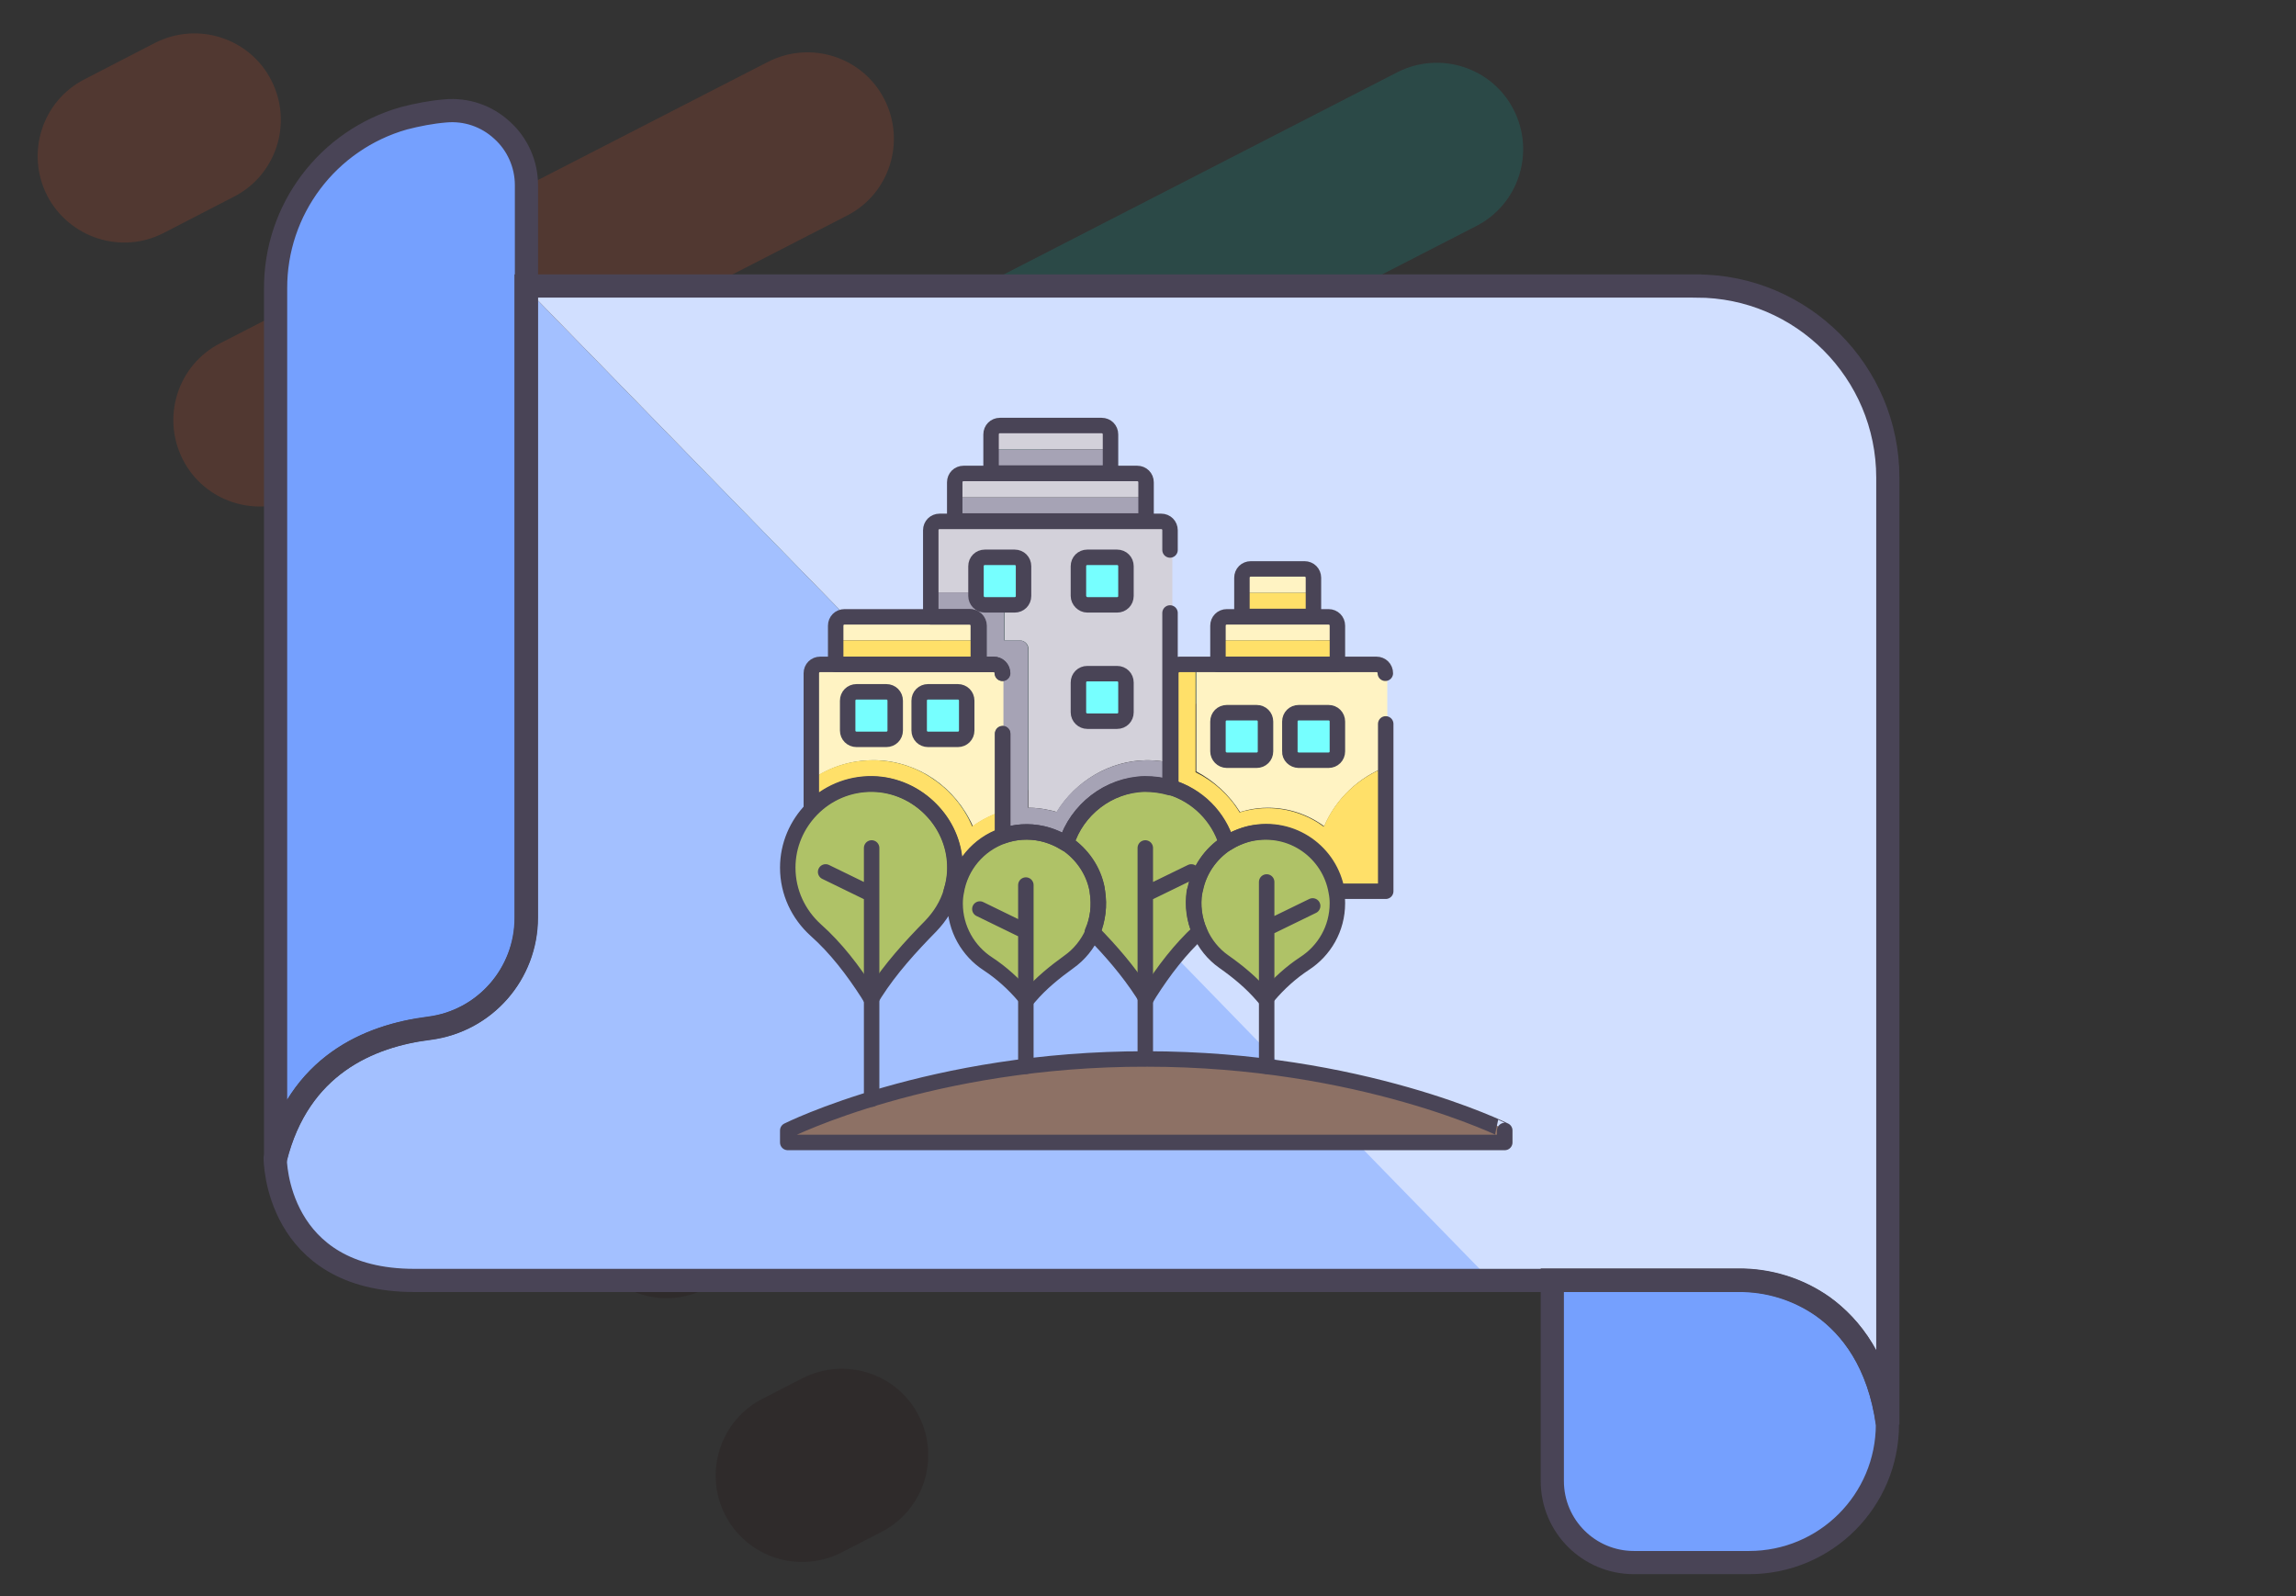<?xml version="1.0" encoding="UTF-8"?> <svg xmlns="http://www.w3.org/2000/svg" viewBox="0 0 594 413"><rect x="0" y="0" width="594" height="413" fill="#333333" stroke="none"/><defs></defs><g opacity=".15"><path fill="#FF5625" d="M12.2 50.6c-5.6-11-1.3-24.5 9.7-30.1l18.2-9.4c11-5.6 24.5-1.3 30.1 9.7 5.6 11 1.3 24.5-9.7 30.1l-18.2 9.4c-10.9 5.6-24.4 1.3-30.1-9.7zM47.3 118.9c-5.6-11-1.3-24.5 9.7-30.1L198.7 16c11-5.6 24.5-1.3 30.1 9.7 5.6 11 1.3 24.5-9.7 30.1L77.4 128.6c-11 5.6-24.5 1.3-30.1-9.7z"></path><path fill="#00CBBE" d="M82.4 187.2c-5.6-11-1.3-24.5 9.7-30.1l32.3-16.6c11-5.6 24.5-1.3 30.1 9.7 5.6 11 1.3 24.5-9.7 30.1l-32.3 16.6c-11 5.6-24.5 1.3-30.1-9.7zM181.3 136.4c-5.6-11-1.3-24.5 9.7-30.1l170.5-87.6c11-5.6 24.5-1.3 30.1 9.7 5.6 11 1.3 24.5-9.7 30.1l-170.5 87.6c-11 5.6-24.5 1.3-30.1-9.7z"></path><path fill="#76FFFF" d="M117.5 255.5c-5.6-11-1.3-24.5 9.7-30.1l188.9-97c11-5.6 24.5-1.3 30.1 9.7 5.6 11 1.3 24.5-9.7 30.1l-188.9 97c-11 5.6-24.5 1.2-30.1-9.7z"></path><path fill="#180000" d="M152.5 323.7c-5.6-11-1.3-24.5 9.7-30.1l93.8-48.2c11-5.6 24.5-1.3 30.1 9.7 5.6 11 1.3 24.5-9.7 30.1l-93.8 48.2c-10.9 5.7-24.4 1.3-30.1-9.7zM187.6 392c-5.6-11-1.3-24.5 9.7-30.1l10.3-5.3c11-5.6 24.5-1.3 30.1 9.7 5.6 11 1.3 24.5-9.7 30.1l-10.3 5.3c-11 5.6-24.4 1.3-30.1-9.7z"></path></g><path fill="#A3C0FF" d="M204.2 295.6v-3.1s37.1-18.5 92.7-18.5c13.1 0 25.2 1 36 2.6l-28.2-29c-2.5 3-4.7 6.2-6.8 9.4l-.9 1.5-.9-1.5c-3.7-5.8-8.2-10.9-13-15.8-1.3 3.1-3.5 5.7-6.2 7.6-3.7 2.6-7.2 5.5-10.1 8.9l-.7.8-.7-.8c-2.7-3.2-5.9-6.1-9.4-8.4-5.1-3.3-8.5-9-8.5-15.6 0-1.1.1-2.1.3-3.1h-1.2c-1 3.4-2.8 6.5-5.3 8.9-5.3 5.4-10.4 11-14.5 17.4l-.9 1.5-.9-1.5c-3.8-6-8.2-11.7-13.5-16.4-4.4-4-7.2-9.7-7.2-16.1 0-5.9 2.4-11.2 6.2-15.1v-35.1c0-1.3 1-2.3 2.3-2.3h3.9v-10c0-1.3 1-2.3 2.3-2.3l-82.8-84.9v162.8c0 14.5-10.7 26.7-25.1 28.6-15.6 1.9-33.7 9.6-39.8 33.7 0 0 0 31.5 36 31.5h279l-34.7-35.6-147.4-.1z"></path><path fill="#D1DFFF" d="M438.9 74H136.1v.6l82.8 84.9h22.4v-22.4c0-1.3 1-2.3 2.3-2.3h3.9v-10c0-1.3 1-2.3 2.3-2.3h7v-10c0-1.3 1-2.3 2.3-2.3h26.3c1.3 0 2.3 1 2.3 2.3v10.1h6.9c1.3 0 2.3 1 2.3 2.3V135h3.9c1.3 0 2.3 1 2.3 2.3v37.1-.1c.1-1.2 1.1-2.2 2.3-2.2h10.1v-10c0-1.3 1-2.3 2.3-2.3h3.9v-10c0-1.3 1-2.3 2.3-2.3h13.9c1.3 0 2.3 1 2.3 2.3v10.1h3.8c1.3 0 2.3 1 2.3 2.3v10.1h10c1.3 0 2.3 1 2.3 2.3V231H346c.2 1 .3 2 .3 3.1 0 6.5-3.4 12.3-8.5 15.6-3.5 2.3-6.7 5.2-9.4 8.4l-.7.8-.7-.8c-2.9-3.4-6.5-6.3-10.1-8.9-2.7-2-4.9-4.6-6.2-7.7-2.2 2-4.2 4.2-6.1 6.5l28.2 29c35 5.1 56.7 15.9 56.7 15.9v3.1h-38.2l34.7 35.6h63.4c7.9-.1 15.6 2.3 22 6.8 7.3 5.2 14.5 14.4 16.8 30.5v-245c.2-27.7-22-49.9-49.3-49.9z"></path><path fill="#75A0FE" d="M471.6 338c-6.4-4.5-14.1-6.9-22-6.8h-48v52c0 11.7 9.5 21.1 21.1 21.1h29.8c19.8 0 35.8-16 35.8-35.8-2.2-16.1-9.4-25.2-16.7-30.5zM129.9 33.7c-4-3.7-9.3-5.5-14.7-5-3.6.3-7.2 1-10.7 1.9-19.7 5.6-33.3 23.6-33.2 44.1v225c6-24.1 24.2-31.7 39.8-33.7 14.4-1.8 25.1-14.1 25.1-28.6V47.9c0-5.4-2.3-10.6-6.3-14.2z"></path><path fill="none" stroke="#494456" stroke-miterlimit="10" stroke-width="6" d="M471.6 338c-6.4-4.5-14.1-6.9-22-6.8h-48v52c0 11.7 9.5 21.1 21.1 21.1h29.8c19.8 0 35.8-16 35.8-35.8-2.2-16.1-9.4-25.2-16.7-30.5z"></path><path fill="none" stroke="#494456" stroke-miterlimit="10" stroke-width="6" d="M438.9 74H136.1v163.5c0 14.5-10.7 26.7-25.1 28.6-15.6 1.9-33.7 9.6-39.8 33.7 0 0 0 31.5 36 31.5h342.4c7.9-.1 15.6 2.3 22 6.8 7.3 5.2 14.5 14.4 16.8 30.5v-245c0-27.4-22.2-49.6-49.5-49.6z"></path><path fill="none" stroke="#494456" stroke-linecap="square" stroke-linejoin="round" stroke-miterlimit="10" stroke-width="6" d="M129.9 33.7c-4-3.7-9.3-5.5-14.7-5-3.6.3-7.2 1-10.7 1.9-19.7 5.6-33.3 23.6-33.2 44.1v225c6-24.1 24.2-31.7 39.8-33.7 14.4-1.8 25.1-14.1 25.1-28.6V47.9c0-5.4-2.3-10.6-6.3-14.2z"></path><g><path fill="#FFF3C3" d="M320.8 210.1c.6-.2 1.3-.3 1.9-.5 1.7-.4 3.5-.6 5.3-.6 5.5 0 10.5 1.8 14.6 4.8 3-7.1 9-12.8 16.3-15.5v-24.1c0-1.3-1-2.3-2.3-2.3h-47.1v27.7c4.5 2.4 8.5 6 11.3 10.5zm13.3-23.5c0-1.3 1-2.3 2.3-2.3h7.7c1.3 0 2.3 1 2.3 2.3v7.7c0 1.3-1 2.3-2.3 2.3h-7.7c-1.3 0-2.3-1-2.3-2.3v-7.7zm-18.5 0c0-1.3 1-2.3 2.3-2.3h7.7c1.3 0 2.3 1 2.3 2.3v7.7c0 1.3-1 2.3-2.3 2.3h-7.7c-1.3 0-2.3-1-2.3-2.3v-7.7z"></path><path fill="#D3D1DA" d="M241.4 153.4H253v-7c0-1.3 1-2.3 2.3-2.3h7.7c1.3 0 2.3 1 2.3 2.3v7.7c0 1.3-1 2.3-2.3 2.3h-3.1v9.3h3.9c1.3 0 2.3 1 2.3 2.3v41c1.8 0 3.5.2 5.3.6.7.1 1.3.3 2 .5 4.9-8 13.7-13.3 23.2-13.4h.5c2.1 0 4.2.3 6.2.8v-60.3c0-1.3-1-2.3-2.3-2.3h-57.3c-1.3 0-2.3 1-2.3 2.3v22.4-6.2zm38.1-7c0-1.3 1-2.3 2.3-2.3h7.7c1.3 0 2.3 1 2.3 2.3v7.7c0 1.3-1 2.3-2.3 2.3h-7.7c-1.3 0-2.3-1-2.3-2.3v-7.7zm0 30.2c0-1.3 1-2.3 2.3-2.3h7.7c1.3 0 2.3 1 2.3 2.3v7.7c0 1.3-1 2.3-2.3 2.3h-7.7c-1.3 0-2.3-1-2.3-2.3v-7.7z"></path><path fill="#FFF3C3" d="M259.9 173.8c-.1-.3-.2-.6-.3-.8s-.4-.5-.6-.6c-.4-.3-.8-.4-1.3-.4h-44.9c-1.3 0-2.3 1-2.3 2.3v35.1-8c4.4-3 9.7-4.7 15.5-4.7h.5c5.5.1 10.7 1.9 15 4.8 4.4 3 8 7.3 10.2 12.3 2.5-1.8 5.3-3.2 8.4-4v-35.6c-.2-.1-.2-.3-.2-.4zM232.1 189c0 1.3-1 2.3-2.3 2.3H222c-1.3 0-2.3-1-2.3-2.3v-7.7c0-1.3 1-2.3 2.3-2.3h7.7c1.3 0 2.3 1 2.3 2.3v7.7h.1zm18.5 0c0 1.3-1 2.3-2.3 2.3h-7.7c-1.3 0-2.3-1-2.3-2.3v-7.7c0-1.3 1-2.3 2.3-2.3h7.7c1.3 0 2.3 1 2.3 2.3v7.7zM251.4 159.6H219c-1.3 0-2.3 1-2.3 2.3v10-6.2h37.1v-3.9c-.1-1.2-1.1-2.2-2.4-2.2zM315.6 165.7h30.9v-3.9c0-1.3-1-2.3-2.3-2.3H318c-1.3 0-2.3 1-2.3 2.3v10-6.1h-.1z"></path><path fill="#FFF3C3" d="M321.7 153.4h18.5v-3.9c0-1.3-1-2.3-2.3-2.3H324c-1.3 0-2.3 1-2.3 2.3v10-6.1z"></path><path fill="#D3D1DA" d="M247.6 128.7H297v-3.9c0-1.3-1-2.3-2.3-2.3h-44.8c-1.3 0-2.3 1-2.3 2.3v10-6.1zM256.8 116.3h30.9v-3.9c0-1.3-1-2.3-2.3-2.3h-26.3c-1.3 0-2.3 1-2.3 2.3v10-6.1z"></path><path fill="#A6A3B5" d="M297 196.7h-.5c-9.5.2-18.3 5.4-23.2 13.4-.6-.2-1.3-.4-2-.5-1.7-.4-3.5-.6-5.3-.6v-41c0-1.3-1-2.3-2.3-2.3h-3.9v-9.3h-4.7c-1.3 0-2.3-1-2.3-2.3v-.8h-11.6v6.2h10c1.3 0 2.3 1 2.3 2.3v10.1h3.9c.5 0 .9.1 1.3.4.2.2.5.4.6.6s.3.5.3.8v42.6c1.9-.7 4-1.1 6.2-1.1 1.3 0 2.6.1 4 .4 2.2.5 4.3 1.4 6.2 2.6 2.7-8.7 10.9-15.2 20.3-15.4 2.3 0 4.5.3 6.6.9v-6.3c-1.7-.4-3.8-.7-5.9-.7z"></path><path fill="#FFE069" d="M358.8 198.4c-7.3 2.7-13.3 8.3-16.3 15.5-4.1-3-9.1-4.8-14.6-4.8-1.8 0-3.5.2-5.3.6-.6.1-1.3.3-1.9.5-2.7-4.5-6.7-8.1-11.4-10.4v-27.7h-3.9c-1.2 0-2.2 1-2.3 2.2v29.6c2.2.7 4.3 1.7 6.2 3 3.9 2.8 6.9 6.8 8.3 11.5 1.9-1.2 4-2.1 6.2-2.6 10.9-2.3 20.6 5 22.3 15h12.6l.1-32.4zM251.5 213.8c-2.1-5-5.7-9.3-10.2-12.3-4.3-3-9.5-4.7-15-4.8h-.5c-5.7 0-11 1.7-15.5 4.7v8c4-4.1 9.6-6.6 15.8-6.5 5.8.1 11.2 2.6 15.1 6.6.9.9 1.7 1.9 2.5 3 .7 1.1 1.4 2.2 1.9 3.4.4.8.7 1.7.9 2.6.3 1 .6 2.1.7 3.1.1.7.1 1.3.2 2 .1 2.4-.2 4.8-.9 7h1.2c1.1-6.7 5.8-12.2 12.1-14.4v-6.5c-3 .9-5.8 2.3-8.3 4.1zM241.4 165.7h-24.8v6.2h37.1v-6.2z"></path><path fill="#A6A3B5" d="M256.8 116.3h30.9v6.2h-30.9zM247.6 128.7H297v6.2h-49.4z"></path><path fill="#FFE069" d="M315.6 165.7h30.9v6.2h-30.9zM321.7 153.4h18.5v6.2h-18.5z"></path><path fill="#AFC267" d="M346.2 230.7c-1.7-10-11.4-17.3-22.3-15-2.2.5-4.3 1.4-6.2 2.6-1.4-4.7-4.4-8.7-8.3-11.5-1.9-1.3-3.9-2.3-6.2-3-2.1-.6-4.3-.9-6.6-.9-9.4.2-17.6 6.7-20.3 15.4-1.9-1.2-4-2.1-6.2-2.6-1.4-.3-2.7-.4-4-.4-2.2 0-4.2.4-6.2 1.1-6.3 2.2-11 7.7-12.1 14.4-.2 1-.3 2-.3 3.1 0 6.5 3.4 12.3 8.5 15.6 3.5 2.3 6.7 5.2 9.4 8.4l.7.8.7-.8c2.9-3.4 6.5-6.3 10.1-8.9 2.7-1.9 4.9-4.6 6.2-7.6 4.8 4.9 9.3 10.1 13 15.8l.9 1.5.9-1.5c3.7-5.8 7.9-11.3 12.9-15.9 1.3 3.1 3.5 5.8 6.2 7.7 3.7 2.6 7.2 5.5 10.1 8.9l.7.8.7-.8c2.7-3.2 5.9-6.1 9.4-8.4 5.1-3.3 8.5-9 8.5-15.6.1-1.2 0-2.2-.2-3.2zM247.4 221.7c-.1-1.1-.4-2.1-.7-3.1-.3-.9-.6-1.7-.9-2.6-.5-1.2-1.2-2.3-1.9-3.4s-1.6-2.1-2.5-3c-3.9-4-9.3-6.5-15.1-6.6-6.2-.1-11.8 2.4-15.8 6.5-3.8 3.9-6.2 9.2-6.2 15.1 0 6.4 2.8 12.1 7.2 16.1 5.3 4.7 9.7 10.5 13.5 16.4l.9 1.5.9-1.5c4.1-6.4 9.2-12 14.5-17.4 2.4-2.5 4.3-5.5 5.3-8.9.7-2.2 1-4.5.9-7 0-.8-.1-1.5-.1-2.1z"></path><path fill="#8D7165" d="M297 273.9c-55.6 0-92.7 18.5-92.7 18.5v3.1h185.5v-3.1c-.1.1-37.2-18.5-92.8-18.5z"></path><path fill="#76FFFF" d="M336.4 196.7h7.7c1.3 0 2.3-1 2.3-2.3v-7.7c0-1.3-1-2.3-2.3-2.3h-7.7c-1.3 0-2.3 1-2.3 2.3v7.7c0 1.2 1 2.3 2.3 2.3zM317.9 196.7h7.7c1.3 0 2.3-1 2.3-2.3v-7.7c0-1.3-1-2.3-2.3-2.3h-7.7c-1.3 0-2.3 1-2.3 2.3v7.7c0 1.2 1 2.3 2.3 2.3zM248.3 178.9h-7.7c-1.3 0-2.3 1-2.3 2.3v7.7c0 1.3 1 2.3 2.3 2.3h7.7c1.3 0 2.3-1 2.3-2.3v-7.7c0-1.2-1-2.3-2.3-2.3zM222 191.3h7.7c1.3 0 2.3-1 2.3-2.3v-7.7c0-1.3-1-2.3-2.3-2.3H222c-1.3 0-2.3 1-2.3 2.3v7.7c0 1.3 1.1 2.3 2.3 2.3zM281.8 156.5h7.7c1.3 0 2.3-1 2.3-2.3v-7.7c0-1.3-1-2.3-2.3-2.3h-7.7c-1.3 0-2.3 1-2.3 2.3v7.7c0 1.2 1 2.3 2.3 2.3zM263 144.1h-7.7c-1.3 0-2.3 1-2.3 2.3v7.8c0 1.3 1 2.3 2.3 2.3H263.1c1.3 0 2.3-1 2.3-2.3v-7.7c-.1-1.4-1.1-2.4-2.4-2.4zM281.8 186.6h7.7c1.3 0 2.3-1 2.3-2.3v-7.7c0-1.3-1-2.3-2.3-2.3h-7.7c-1.3 0-2.3 1-2.3 2.3v7.7c0 1.3 1 2.3 2.3 2.3z"></path><path fill="none" stroke="#494456" stroke-linecap="round" stroke-linejoin="round" stroke-miterlimit="10" stroke-width="4" d="M358.4 174.2c0-1.3-1-2.3-2.3-2.3h-50.9c-1.3 0-2.3 1-2.3 2.3v29.5c7 2.1 12.4 7.5 14.5 14.5 1.9-1.2 4-2.1 6.2-2.6 10.9-2.3 20.6 5 22.3 15h12.6v-43.3M259.4 189.9v26.4c3.1-1.1 6.6-1.4 10.2-.6 2.2.5 4.3 1.4 6.2 2.6 2.7-8.7 10.9-15.2 20.3-15.4 2.3 0 4.5.3 6.6.9v-45.2M302.7 142.3v-5.1c0-1.3-1-2.3-2.3-2.3h-57.3c-1.3 0-2.3 1-2.3 2.3v22.4h10c1.3 0 2.3 1 2.3 2.3v10h3.9c1.3 0 2.3 1 2.3 2.3"></path><path fill="none" stroke="#494456" stroke-linecap="round" stroke-linejoin="round" stroke-miterlimit="10" stroke-width="4" d="M309.3 229.9c1-4.8 3.9-9.1 8-11.7-2.1-6.9-7.6-12.4-14.5-14.5-2.1-.6-4.3-.9-6.6-.9-9.4.2-17.6 6.7-20.3 15.4 4 2.7 7 6.9 7.9 11.7 0 .2.1.5.1.7.6 3.8.1 7.4-1.3 10.5 4.8 4.9 9.3 10.1 13 15.8l.9 1.5.9-1.5c3.7-5.8 7.9-11.3 12.9-15.9-1.3-3.1-1.9-6.7-1.3-10.4.2-.2.2-.4.3-.7z"></path><path fill="none" stroke="#494456" stroke-linecap="round" stroke-linejoin="round" stroke-miterlimit="10" stroke-width="4" d="M345.7 230.7c-1.7-10-11.4-17.3-22.3-15-2.2.5-4.3 1.4-6.2 2.6-4 2.7-7 6.9-8 11.7 0 .2-.1.5-.1.7-.6 3.7-.1 7.3 1.3 10.4 1.3 3.1 3.5 5.8 6.2 7.7 3.7 2.6 7.2 5.5 10.1 8.9l.7.8.7-.8c2.7-3.2 5.9-6.1 9.4-8.4 5.1-3.3 8.5-9 8.5-15.6 0-1-.1-2-.3-3zM259.4 174.2c0-1.3-1-2.3-2.3-2.3h-44.9c-1.3 0-2.3 1-2.3 2.3v35.1c4-4.1 9.6-6.6 15.8-6.5 5.8.1 11.2 2.6 15.1 6.6 3.6 3.7 6 8.7 6.2 14.2.1 2.4-.2 4.8-.9 7h1.2c1.1-6.7 5.8-12.2 12.1-14.4v-26.4"></path><path fill="none" stroke="#494456" stroke-linecap="round" stroke-linejoin="round" stroke-miterlimit="10" stroke-width="4" d="M283.9 230.7c0-.2-.1-.5-.1-.7-1-4.8-3.9-9-7.9-11.7-1.9-1.2-4-2.1-6.2-2.6-3.6-.8-7.1-.5-10.2.6-6.3 2.2-11 7.7-12.1 14.4-.2 1-.3 2-.3 3.1 0 6.5 3.4 12.3 8.5 15.6 3.5 2.3 6.7 5.2 9.4 8.4l.7.8.7-.8c2.9-3.4 6.5-6.3 10.1-8.9 2.7-1.9 4.9-4.6 6.2-7.6 1.3-3.3 1.8-6.9 1.2-10.6zM247.1 223.7c-.2-5.5-2.5-10.5-6.2-14.2-3.9-4-9.3-6.5-15.1-6.6-6.2-.1-11.8 2.4-15.8 6.5-3.8 3.9-6.2 9.2-6.2 15.1 0 6.4 2.8 12.1 7.2 16.1 5.3 4.7 9.7 10.5 13.5 16.4l.9 1.5.9-1.5c4.1-6.4 9.2-12 14.5-17.4 2.4-2.5 4.3-5.5 5.3-8.9.7-2.2 1.1-4.6 1-7zM203.8 292.5v3.1h185.5v-3.1S352.2 274 296.6 274c-55.7-.1-92.8 18.5-92.8 18.5zM250.9 159.6h-32.4c-1.3 0-2.3 1-2.3 2.3v10h37.1v-10c0-1.3-1.1-2.3-2.4-2.3zM346 161.9c0-1.3-1-2.3-2.3-2.3H317.4c-1.3 0-2.3 1-2.3 2.3v10H346v-10zM339.8 149.5c0-1.3-1-2.3-2.3-2.3h-13.9c-1.3 0-2.3 1-2.3 2.3v10h18.5v-10h0zM336 196.7h7.7c1.3 0 2.3-1 2.3-2.3v-7.7c0-1.3-1-2.3-2.3-2.3H336c-1.3 0-2.3 1-2.3 2.3v7.7c-.1 1.2 1 2.3 2.3 2.3zM317.4 196.7h7.7c1.3 0 2.3-1 2.3-2.3v-7.7c0-1.3-1-2.3-2.3-2.3h-7.7c-1.3 0-2.3 1-2.3 2.3v7.7c0 1.2 1 2.3 2.3 2.3zM240.1 191.3h7.7c1.3 0 2.3-1 2.3-2.3v-7.7c0-1.3-1-2.3-2.3-2.3h-7.7c-1.3 0-2.3 1-2.3 2.3v7.7c0 1.3 1 2.3 2.3 2.3zM221.6 191.3h7.7c1.3 0 2.3-1 2.3-2.3v-7.7c0-1.3-1-2.3-2.3-2.3h-7.7c-1.3 0-2.3 1-2.3 2.3v7.7c0 1.3 1 2.3 2.3 2.3zM281.3 156.5h7.7c1.3 0 2.3-1 2.3-2.3v-7.7c0-1.3-1-2.3-2.3-2.3h-7.7c-1.3 0-2.3 1-2.3 2.3v7.7c0 1.2 1.1 2.3 2.3 2.3zM254.8 156.5h7.7c1.3 0 2.3-1 2.3-2.3v-7.7c0-1.3-1-2.3-2.3-2.3h-7.7c-1.3 0-2.3 1-2.3 2.3v7.7c0 1.2 1 2.3 2.3 2.3zM281.3 186.6h7.7c1.3 0 2.3-1 2.3-2.3v-7.7c0-1.3-1-2.3-2.3-2.3h-7.7c-1.3 0-2.3 1-2.3 2.3v7.7c0 1.3 1.1 2.3 2.3 2.3zM296.5 124.8c0-1.3-1-2.3-2.3-2.3h-44.9c-1.3 0-2.3 1-2.3 2.3v10h49.5v-10zM287.3 112.4c0-1.3-1-2.3-2.3-2.3h-26.3c-1.3 0-2.3 1-2.3 2.3v10h30.9v-10h0z"></path><path fill="none" stroke="#494456" stroke-linecap="round" stroke-linejoin="round" stroke-miterlimit="10" stroke-width="4" d="M225.5 284.4v-53l-11.9-5.8M225.5 219.4v12M265.4 275.9V241l-11.9-5.8M265.4 229v12M296.3 273.9v-42.5l11.9-5.8M296.3 219.4v12M327.7 275.9v-35.7l11.9-5.8M327.7 228.2v12"></path></g></svg> 